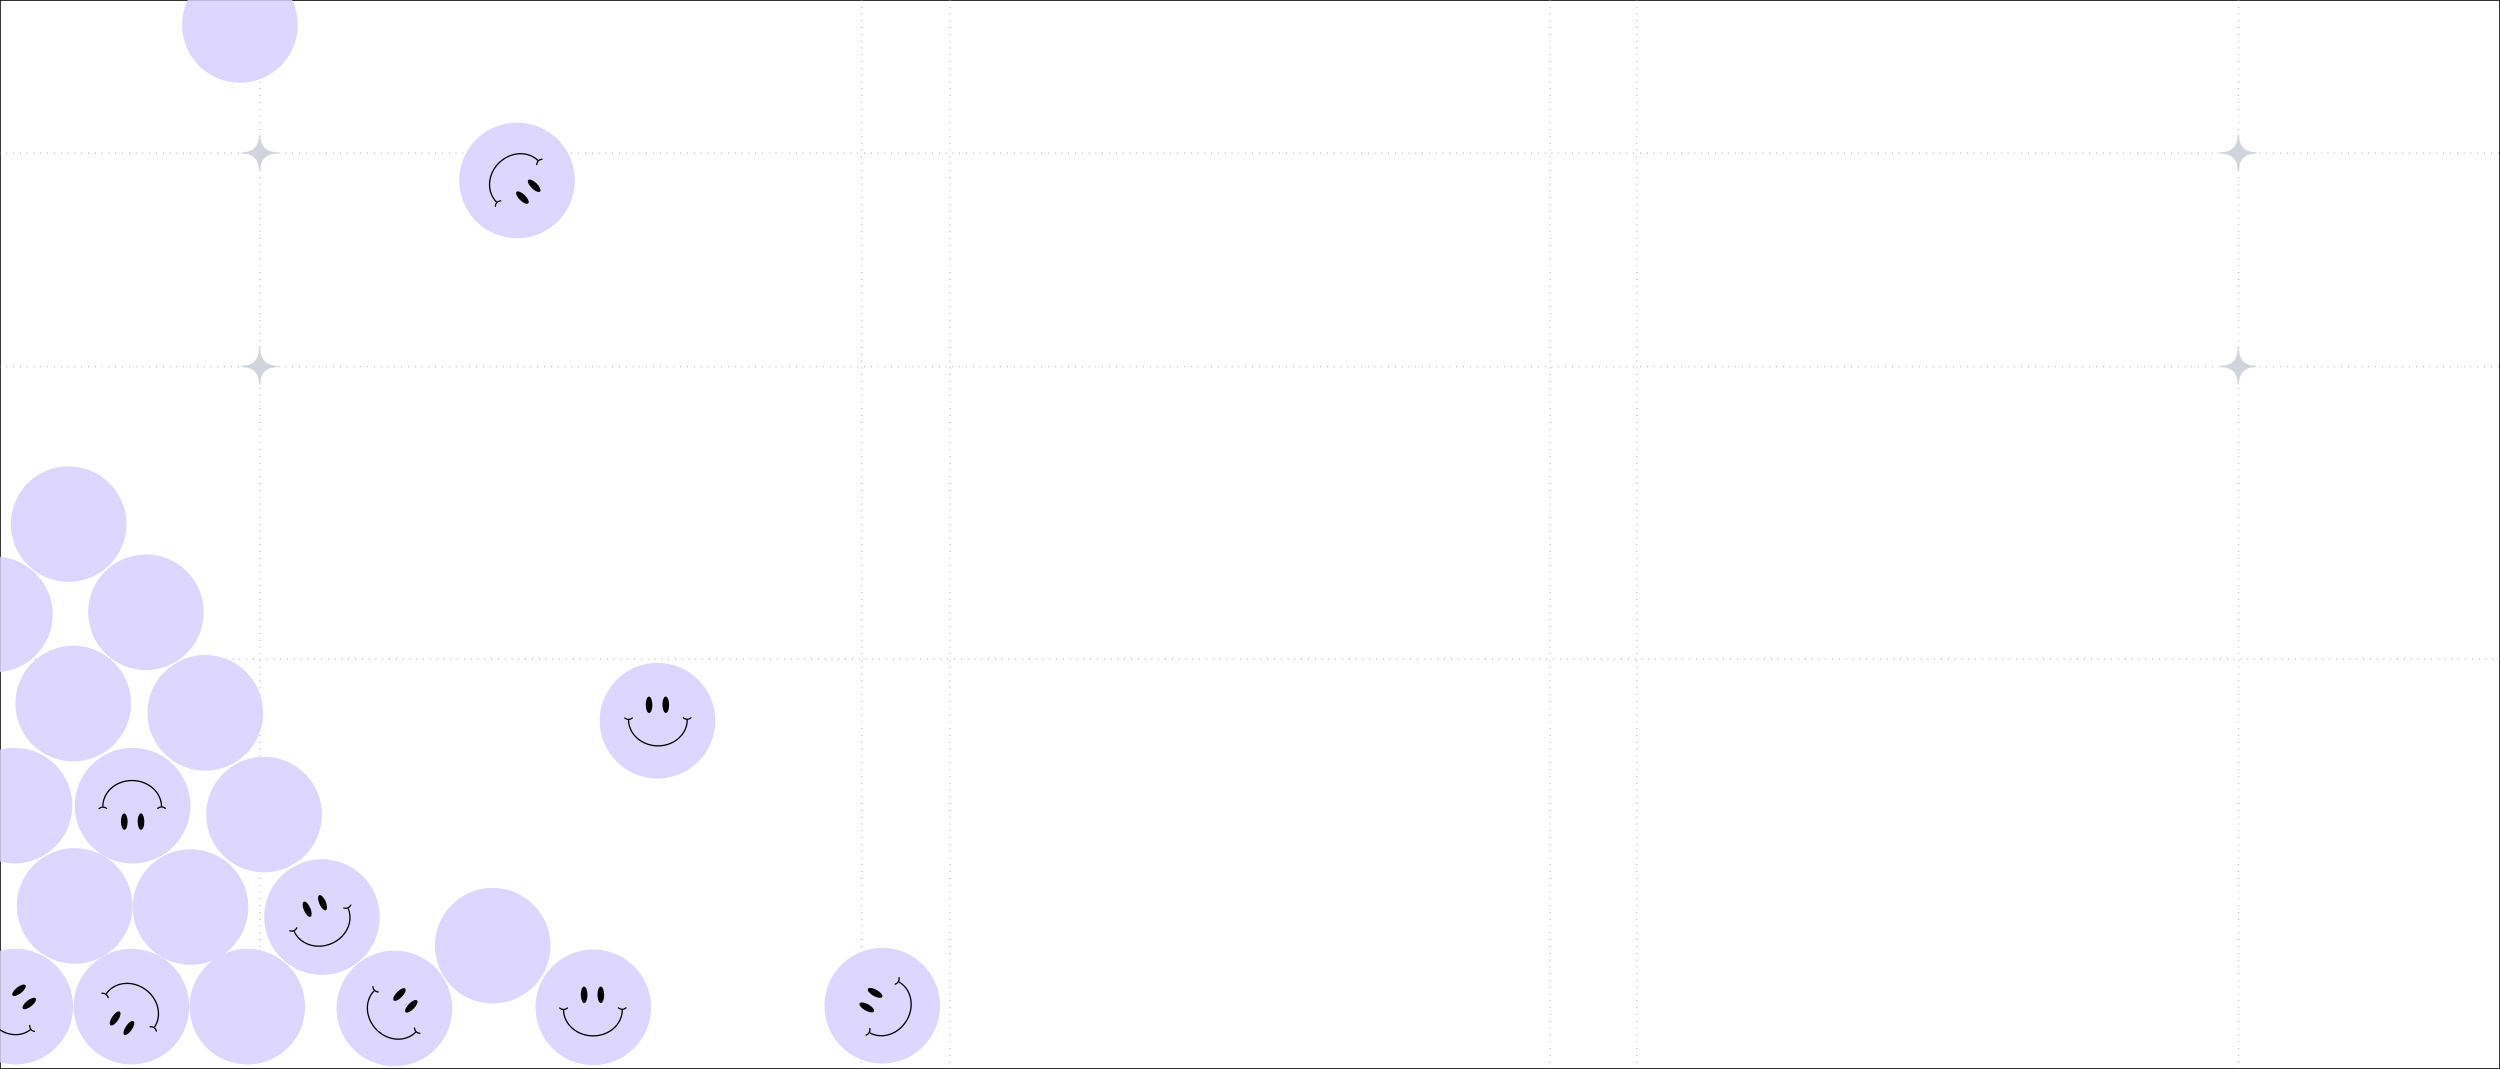 <svg width="1616" height="691" viewBox="0 0 1616 691" fill="none" xmlns="http://www.w3.org/2000/svg">
<rect x="0" y="0" width="1616" height="691" fill="#333333" stroke="none"/>
<mask id="mask0_19465_3639" style="mask-type:alpha" maskUnits="userSpaceOnUse" x="0" y="0" width="1616" height="691">
<rect width="1616" height="691" fill="white"/>
</mask>
<g mask="url(#mask0_19465_3639)">
<rect width="1616" height="691" fill="white"/>
<rect width="1616" height="691" stroke="black"/>
<path d="M168 0L168 691" stroke="#9CA3AF" stroke-linejoin="round" stroke-dasharray="0.4 4"/>
<path d="M557 0L557 691" stroke="#9CA3AF" stroke-linejoin="round" stroke-dasharray="0.4 4"/>
<path d="M614 0L614 691" stroke="#9CA3AF" stroke-linejoin="round" stroke-dasharray="0.4 4"/>
<path d="M1002 0L1002 691" stroke="#9CA3AF" stroke-linejoin="round" stroke-dasharray="0.4 4"/>
<path d="M1616 426L-5.49555e-05 426" stroke="#9CA3AF" stroke-linejoin="round" stroke-dasharray="0.4 4"/>
<path d="M1058 0L1058 691" stroke="#9CA3AF" stroke-linejoin="round" stroke-dasharray="0.4 4"/>
<path d="M1447 0L1447 691" stroke="#9CA3AF" stroke-linejoin="round" stroke-dasharray="0.4 4"/>
<path d="M1615 237L-1 237" stroke="#9CA3AF" stroke-linejoin="round" stroke-dasharray="0.4 4"/>
<path d="M1615 99L-1 99" stroke="#9CA3AF" stroke-linejoin="round" stroke-dasharray="0.4 4"/>
<path d="M167.528 87H168.176L168.558 90.219C169.051 94.376 172.329 97.653 176.485 98.146L179.704 98.528V99.176L176.485 99.558C172.329 100.051 169.051 103.329 168.558 107.485L168.176 110.704H167.528L167.146 107.485C166.653 103.329 163.376 100.051 159.219 99.558L156 99.176V98.528L159.219 98.146C163.376 97.653 166.653 94.376 167.146 90.219L167.528 87Z" fill="#D1D5DB"/>
<path d="M167.528 225H168.176L168.558 228.219C169.051 232.376 172.329 235.653 176.485 236.146L179.704 236.528V237.176L176.485 237.558C172.329 238.051 169.051 241.329 168.558 245.485L168.176 248.704H167.528L167.146 245.485C166.653 241.329 163.376 238.051 159.219 237.558L156 237.176V236.528L159.219 236.146C163.376 235.653 166.653 232.376 167.146 228.219L167.528 225Z" fill="#D1D5DB"/>
<path d="M1446.53 87H1447.18L1447.56 90.219C1448.05 94.376 1451.33 97.653 1455.49 98.146L1458.7 98.528V99.176L1455.49 99.558C1451.33 100.051 1448.05 103.329 1447.56 107.485L1447.18 110.704H1446.53L1446.15 107.485C1445.65 103.329 1442.38 100.051 1438.22 99.558L1435 99.176V98.528L1438.22 98.146C1442.38 97.653 1445.65 94.376 1446.15 90.219L1446.53 87Z" fill="#D1D5DB"/>
<path d="M1446.53 225H1447.18L1447.56 228.219C1448.05 232.376 1451.33 235.653 1455.49 236.146L1458.7 236.528V237.176L1455.49 237.558C1451.33 238.051 1448.05 241.329 1447.56 245.485L1447.18 248.704H1446.53L1446.15 245.485C1445.65 241.329 1442.38 238.051 1438.22 237.558L1435 237.176V236.528L1438.22 236.146C1442.38 235.653 1445.65 232.376 1446.15 228.219L1446.53 225Z" fill="#D1D5DB"/>
<g clip-path="url(#clip0_19465_3639)">
<circle cx="37.385" cy="37.385" r="37.385" transform="matrix(-1 0 0 1 122.361 613.307)" fill="#DDD6FE"/>
<ellipse cx="2.159" cy="5.31" rx="2.159" ry="5.31" transform="matrix(0.822 0.57 0.563 -0.826 69.666 661.484)" fill="black"/>
<ellipse cx="2.159" cy="5.31" rx="2.159" ry="5.31" transform="matrix(0.822 0.57 0.563 -0.826 78.541 667.633)" fill="black"/>
<path d="M68.61 642.474C69.856 640.645 71.494 639.115 73.429 637.969C75.364 636.822 77.559 636.084 79.887 635.794C82.216 635.505 84.634 635.67 87.002 636.281C89.37 636.893 91.642 637.937 93.689 639.356C95.736 640.775 97.517 642.54 98.931 644.551C100.345 646.561 101.364 648.778 101.93 651.074C102.496 653.37 102.597 655.7 102.229 657.932C101.861 660.164 101.029 662.254 99.783 664.082" stroke="black" stroke-width="0.842"/>
<path d="M101.097 666.474C101.097 666.474 100.739 665.055 99.628 664.285C98.517 663.515 97.074 663.686 97.074 663.686" stroke="black" stroke-width="0.842" stroke-linecap="round"/>
<path d="M69.94 644.869C69.94 644.869 69.582 643.449 68.472 642.679C67.361 641.909 65.918 642.081 65.918 642.081" stroke="black" stroke-width="0.842" stroke-linecap="round"/>
<circle cx="37.385" cy="37.385" r="37.385" transform="matrix(-1 0 0 1 85.633 548.209)" fill="#DDD6FE"/>
<circle cx="37.385" cy="37.385" r="37.385" transform="matrix(-1 0 0 1 160.531 548.928)" fill="#DDD6FE"/>
<circle cx="37.385" cy="37.385" r="37.385" transform="matrix(-1 0 0 1 46.746 483.391)" fill="#DDD6FE"/>
<circle cx="37.385" cy="37.385" r="37.385" transform="matrix(-1 0 0 1 170.074 423.377)" fill="#DDD6FE"/>
<circle cx="37.385" cy="37.385" r="37.385" transform="matrix(-1 0 0 1 355.867 573.914)" fill="#DDD6FE"/>
<circle cx="37.385" cy="37.385" r="37.385" transform="matrix(-1 0 0 1 84.727 417.389)" fill="#DDD6FE"/>
<circle cx="37.385" cy="37.385" r="37.385" transform="matrix(-1 0 0 1 131.727 358.389)" fill="#DDD6FE"/>
<circle cx="37.385" cy="37.385" r="37.385" transform="matrix(-1 0 0 1 81.727 301.389)" fill="#DDD6FE"/>
<circle cx="37.385" cy="37.385" r="37.385" transform="matrix(-1 0 0 1 34.09 359.82)" fill="#DDD6FE"/>
<circle cx="37.385" cy="37.385" r="37.385" transform="matrix(-1 0 0 1 123.082 483.393)" fill="#DDD6FE"/>
<ellipse cx="2.159" cy="5.31" rx="2.159" ry="5.31" transform="matrix(1 -0.003 -0.011 -1 78.232 536.424)" fill="black"/>
<ellipse cx="2.159" cy="5.31" rx="2.159" ry="5.31" transform="matrix(1 -0.003 -0.011 -1 89.027 536.385)" fill="black"/>
<path d="M66.483 521.437C66.459 519.224 66.925 517.031 67.856 514.984C68.787 512.937 70.163 511.075 71.907 509.504C73.651 507.934 75.728 506.686 78.02 505.832C80.312 504.978 82.773 504.534 85.264 504.526C87.754 504.518 90.225 504.946 92.535 505.785C94.845 506.625 96.95 507.859 98.728 509.418C100.506 510.977 101.923 512.83 102.899 514.871C103.874 516.912 104.388 519.101 104.413 521.314" stroke="black" stroke-width="0.842"/>
<path d="M106.863 522.527C106.863 522.527 105.757 521.568 104.405 521.572C103.054 521.577 101.969 522.543 101.969 522.543" stroke="black" stroke-width="0.842" stroke-linecap="round"/>
<path d="M68.947 522.638C68.947 522.638 67.841 521.679 66.489 521.684C65.138 521.688 64.053 522.654 64.053 522.654" stroke="black" stroke-width="0.842" stroke-linecap="round"/>
<circle cx="37.385" cy="37.385" r="37.385" transform="matrix(-1 0 0 1 420.873 613.75)" fill="#DDD6FE"/>
<ellipse cx="2.159" cy="5.31" rx="2.159" ry="5.31" transform="matrix(-1 0.003 0.011 1 390.467 637.697)" fill="black"/>
<ellipse cx="2.159" cy="5.31" rx="2.159" ry="5.31" transform="matrix(-1 0.003 0.011 1 379.67 637.736)" fill="black"/>
<path d="M402.214 652.686C402.238 654.899 401.772 657.092 400.841 659.139C399.91 661.186 398.534 663.048 396.79 664.619C395.046 666.189 392.969 667.437 390.677 668.291C388.385 669.145 385.924 669.589 383.434 669.597C380.943 669.605 378.472 669.177 376.162 668.338C373.852 667.498 371.748 666.264 369.969 664.705C368.191 663.146 366.774 661.293 365.799 659.252C364.823 657.211 364.309 655.022 364.285 652.809" stroke="black" stroke-width="0.842"/>
<path d="M361.832 651.596C361.832 651.596 362.939 652.555 364.29 652.551C365.641 652.546 366.727 651.58 366.727 651.58" stroke="black" stroke-width="0.842" stroke-linecap="round"/>
<path d="M399.748 651.485C399.748 651.485 400.855 652.444 402.206 652.439C403.558 652.435 404.643 651.469 404.643 651.469" stroke="black" stroke-width="0.842" stroke-linecap="round"/>
<circle cx="37.385" cy="37.385" r="37.385" transform="matrix(-1 0 0 1 192.48 -21.281)" fill="#DDD6FE"/>
<circle cx="37.385" cy="37.385" r="37.385" transform="matrix(-1 0 0 1 208.062 489.154)" fill="#DDD6FE"/>
<circle cx="37.385" cy="37.385" r="37.385" transform="matrix(-1 0 0 1 292.32 614.465)" fill="#DDD6FE"/>
<ellipse cx="2.159" cy="5.31" rx="2.159" ry="5.31" transform="matrix(-0.709 -0.705 -0.699 0.715 271.096 648.201)" fill="black"/>
<ellipse cx="2.159" cy="5.31" rx="2.159" ry="5.31" transform="matrix(-0.709 -0.705 -0.699 0.715 263.434 640.594)" fill="black"/>
<path d="M268.806 667.098C267.259 668.68 265.378 669.9 263.273 670.69C261.167 671.479 258.877 671.822 256.533 671.7C254.19 671.577 251.839 670.99 249.614 669.974C247.39 668.957 245.335 667.531 243.569 665.776C241.802 664.02 240.357 661.97 239.317 659.743C238.277 657.516 237.662 655.156 237.507 652.796C237.352 650.436 237.66 648.124 238.414 645.991C239.167 643.858 240.352 641.946 241.899 640.364" stroke="black" stroke-width="0.842"/>
<path d="M241.024 637.776C241.024 637.776 241.128 639.236 242.087 640.189C243.046 641.141 244.496 641.225 244.496 641.225" stroke="black" stroke-width="0.842" stroke-linecap="round"/>
<path d="M267.915 664.504C267.915 664.504 268.019 665.965 268.977 666.917C269.936 667.87 271.387 667.954 271.387 667.954" stroke="black" stroke-width="0.842" stroke-linecap="round"/>
<circle cx="37.385" cy="37.385" r="37.385" transform="matrix(-1 0 0 1 245.512 555.41)" fill="#DDD6FE"/>
<ellipse cx="2.159" cy="5.31" rx="2.159" ry="5.31" transform="matrix(-0.921 0.389 0.396 0.918 208.375 577.804)" fill="black"/>
<ellipse cx="2.159" cy="5.31" rx="2.159" ry="5.31" transform="matrix(-0.921 0.389 0.396 0.918 198.43 582.007)" fill="black"/>
<path d="M225 587.1C225.876 589.132 226.292 591.335 226.224 593.583C226.155 595.831 225.604 598.08 224.601 600.202C223.599 602.323 222.164 604.276 220.38 605.949C218.596 607.621 216.496 608.981 214.202 609.95C211.907 610.918 209.463 611.478 207.008 611.595C204.553 611.712 202.135 611.386 199.893 610.634C197.651 609.883 195.628 608.72 193.941 607.214C192.253 605.707 190.933 603.886 190.057 601.854" stroke="black" stroke-width="0.842"/>
<path d="M187.329 601.683C187.329 601.683 188.72 602.141 189.965 601.615C191.21 601.09 191.838 599.779 191.838 599.779" stroke="black" stroke-width="0.842" stroke-linecap="round"/>
<path d="M222.261 586.941C222.261 586.941 223.651 587.399 224.897 586.873C226.142 586.347 226.77 585.037 226.77 585.037" stroke="black" stroke-width="0.842" stroke-linecap="round"/>
<circle cx="37.385" cy="37.385" r="37.385" transform="matrix(2.87868e-08 -1 -1 -2.87868e-08 197.262 688.078)" fill="#DDD6FE"/>
<circle cx="37.385" cy="37.385" r="37.385" transform="matrix(2.87868e-08 -1 -1 -2.87868e-08 47.264 688.078)" fill="#DDD6FE"/>
<ellipse cx="2.159" cy="5.31" rx="2.159" ry="5.31" transform="matrix(-0.614 -0.789 -0.784 0.62 24.42 647.063)" fill="black"/>
<ellipse cx="2.159" cy="5.31" rx="2.159" ry="5.31" transform="matrix(-0.614 -0.789 -0.784 0.62 17.785 638.545)" fill="black"/>
<path d="M19.749 665.528C18.013 666.9 15.993 667.872 13.804 668.388C11.615 668.904 9.3 668.953 6.991 668.534C4.682 668.114 2.425 667.234 0.347 665.944C-1.73 664.653 -3.587 662.977 -5.116 661.012C-6.646 659.046 -7.818 656.83 -8.567 654.489C-9.316 652.148 -9.627 649.728 -9.481 647.368C-9.335 645.007 -8.736 642.753 -7.718 640.733C-6.699 638.713 -5.282 636.967 -3.546 635.594" stroke="black" stroke-width="0.842"/>
<path d="M19.193 662.843C19.193 662.843 19.111 664.304 19.941 665.371C20.771 666.438 22.199 666.705 22.199 666.705" stroke="black" stroke-width="0.842" stroke-linecap="round"/>
<circle cx="37.385" cy="37.385" r="37.385" transform="matrix(-0.707 0.707 0.707 0.707 334.184 63.766)" fill="#DDD6FE"/>
<ellipse cx="2.159" cy="5.31" rx="2.159" ry="5.31" transform="matrix(0.705 -0.709 -0.715 -0.699 339.967 132.98)" fill="black"/>
<ellipse cx="2.159" cy="5.31" rx="2.159" ry="5.31" transform="matrix(0.705 -0.709 -0.715 -0.699 347.572 125.318)" fill="black"/>
<path d="M321.061 130.687C319.479 129.14 318.259 127.259 317.469 125.153C316.679 123.048 316.336 120.758 316.459 118.414C316.582 116.071 317.168 113.72 318.185 111.495C319.201 109.271 320.628 107.216 322.383 105.45C324.139 103.683 326.188 102.238 328.415 101.198C330.642 100.158 333.003 99.543 335.363 99.388C337.722 99.233 340.035 99.541 342.168 100.295C344.301 101.048 346.213 102.233 347.794 103.78" stroke="black" stroke-width="0.842"/>
<path d="M350.383 102.907C350.383 102.907 348.923 103.011 347.97 103.97C347.018 104.928 346.934 106.379 346.934 106.379" stroke="black" stroke-width="0.842" stroke-linecap="round"/>
<path d="M323.655 129.794C323.655 129.794 322.194 129.898 321.242 130.856C320.289 131.815 320.205 133.266 320.205 133.266" stroke="black" stroke-width="0.842" stroke-linecap="round"/>
<circle cx="37.385" cy="37.385" r="37.385" transform="matrix(1 0 0 -1 387.604 503.256)" fill="#DDD6FE"/>
<ellipse cx="2.159" cy="5.31" rx="2.159" ry="5.31" transform="matrix(-1 0.003 0.011 1 432.455 450.225)" fill="black"/>
<ellipse cx="2.159" cy="5.31" rx="2.159" ry="5.31" transform="matrix(-1 0.003 0.011 1 421.656 450.264)" fill="black"/>
<path d="M444.203 465.212C444.227 467.425 443.76 469.617 442.829 471.664C441.899 473.712 440.522 475.574 438.778 477.144C437.034 478.714 434.957 479.962 432.665 480.816C430.374 481.67 427.912 482.114 425.422 482.122C422.931 482.13 420.46 481.702 418.15 480.863C415.84 480.024 413.736 478.79 411.958 477.231C410.18 475.672 408.762 473.819 407.787 471.778C406.812 469.737 406.297 467.547 406.273 465.334" stroke="black" stroke-width="0.842"/>
<path d="M403.823 464.121C403.823 464.121 404.929 465.081 406.28 465.076C407.632 465.072 408.717 464.105 408.717 464.105" stroke="black" stroke-width="0.842" stroke-linecap="round"/>
<path d="M441.739 464.01C441.739 464.01 442.845 464.969 444.196 464.965C445.548 464.96 446.633 463.994 446.633 463.994" stroke="black" stroke-width="0.842" stroke-linecap="round"/>
<circle cx="37.385" cy="37.385" r="37.385" transform="matrix(-0.5 0.866 0.866 0.5 556.588 599.023)" fill="#DDD6FE"/>
<ellipse cx="2.159" cy="5.31" rx="2.159" ry="5.31" transform="matrix(-0.497 0.868 0.871 0.491 562.107 637.327)" fill="black"/>
<ellipse cx="2.159" cy="5.31" rx="2.159" ry="5.31" transform="matrix(-0.497 0.868 0.871 0.491 556.742 646.698)" fill="black"/>
<path d="M580.96 634.65C582.888 635.735 584.554 637.236 585.861 639.065C587.169 640.895 588.093 643.018 588.581 645.314C589.069 647.609 589.111 650.032 588.705 652.443C588.299 654.855 587.453 657.209 586.214 659.37C584.976 661.53 583.37 663.456 581.488 665.037C579.606 666.618 577.485 667.823 575.246 668.584C573.007 669.344 570.694 669.645 568.438 669.469C566.183 669.294 564.03 668.645 562.101 667.559" stroke="black" stroke-width="0.842"/>
<path d="M559.826 669.073C559.826 669.073 561.21 668.594 561.882 667.422C562.554 666.249 562.26 664.826 562.26 664.826" stroke="black" stroke-width="0.842" stroke-linecap="round"/>
<path d="M578.688 636.184C578.688 636.184 580.072 635.706 580.743 634.533C581.415 633.36 581.121 631.938 581.121 631.938" stroke="black" stroke-width="0.842" stroke-linecap="round"/>
</g>
</g>
<defs>
<clipPath id="clip0_19465_3639">
<rect width="893" height="691" fill="white" transform="matrix(-1 0 0 1 893 0)"/>
</clipPath>
</defs>
</svg>
